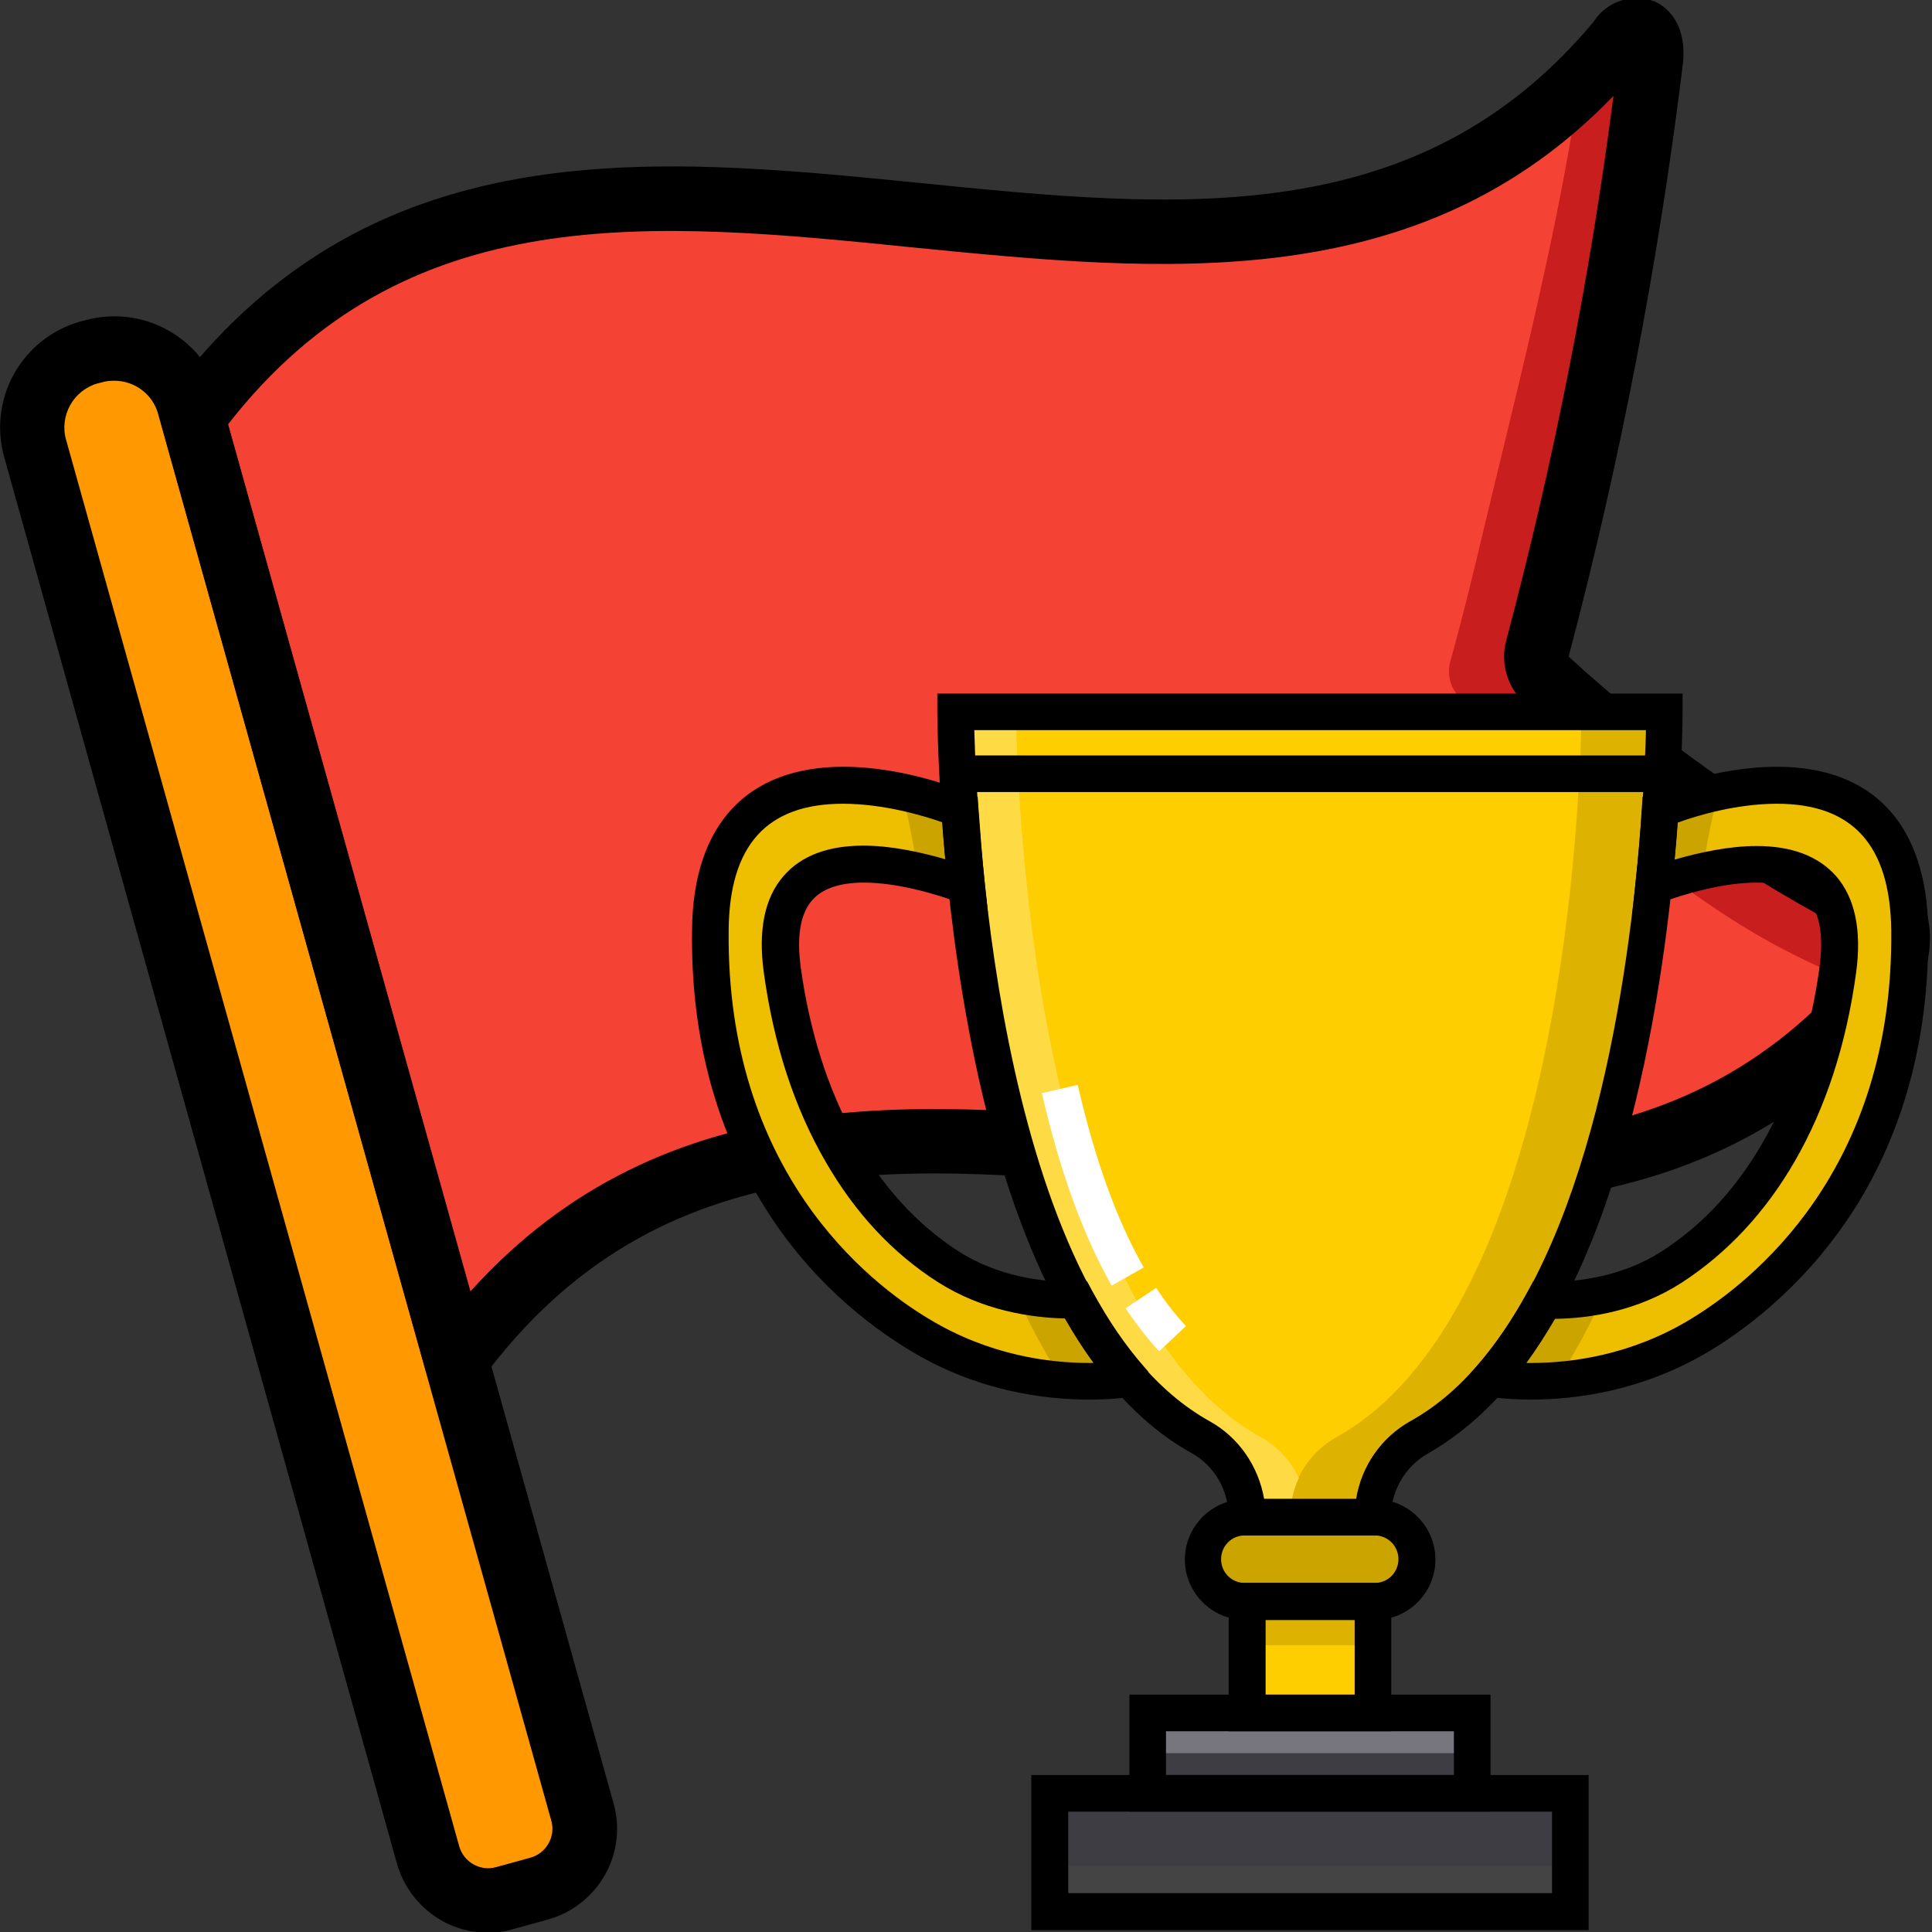 <?xml version="1.0" encoding="utf-8"?>
<!-- Generator: Adobe Illustrator 24.1.1, SVG Export Plug-In . SVG Version: 6.00 Build 0)  -->
<svg version="1.1" id="Слой_1" xmlns="http://www.w3.org/2000/svg" xmlns:xlink="http://www.w3.org/1999/xlink" x="0px" y="0px"
	 viewBox="0 0 512 512" style="enable-background:new 0 0 512 512;" xml:space="preserve">
<rect x="0" y="0" width="512" height="512" fill="#333333" stroke="none"/>
<style type="text/css">
	.st0{fill:#E64C3C;}
	.st1{fill:#C81E1E;}
	.st2{fill:#F44335;}
	.st3{fill:#FF9801;}
	.st4{fill:#FECE00;}
	.st5{fill:#EEBF00;}
	.st6{fill:#DDB201;}
	.st7{fill:#3E3D43;}
	.st8{fill:#444444;}
	.st9{fill:#77767E;}
	.st10{fill:#CBA400;}
	.st11{fill:#FEDA44;}
	.st12{fill:#FFFFFF;}
</style>
<g id="Page-1">
	<g id="_x30_37---Waypoint-Flag" transform="translate(0 -1)">
		<path id="Shape" class="st0" d="M498.7,262.1C397.3,383.3,219,228.6,120.9,361.4l-5.6-20v-0.1c-19.5-69.9-39.1-139.8-58.6-209.7
			c-1.9-6.7-3.7-13.3-5.5-20c98-132.9,276.5,21.8,377.8-99.3c4.9-6,9.6-3.4,8.6,5.3c-0.5,4.1-1.1,8.2-1.6,12.2
			c-5.9,42.7-13.1,80.6-21.2,114.9c-2.3,9.6-4.6,18.9-7.1,28.1c-0.2,0.6-0.3,1.3-0.3,2c-0.1,2.4,0.9,4.7,2.6,6.3
			c25.4,23.1,53.6,42.9,83.8,59.1c2.4,1.2,4.7,2.3,7,3.3C504.6,245.2,503.6,256.1,498.7,262.1L498.7,262.1z"/>
		<path id="Shape_1_" class="st1" d="M498.7,262.1c-5.5,6.7-11.7,12.8-18.3,18.3c-92.4,76.7-233-18.9-327.7,49.2h-0.1
			c-12.1,8.9-22.8,19.7-31.7,31.8c-1.9-6.7-16.6-7.4-18.5-14.1v-0.1c-0.2-0.6-0.3-1.1-0.5-1.7c-19.4-69.3-38.7-138.6-58.1-208
			c-1.9-6.7,9.2-19.2,7.3-25.9c43.4-58.8,102.6-61.3,163.8-56.3c67.2,5.5,136.9,20.1,191-21c8.5-6.4,16.3-13.8,23-22
			c4.9-6,9.6-3.4,8.6,5.3c-0.5,4.1-1.1,8.2-1.6,12.2c-5.9,42.7-13.1,80.6-21.2,114.9c-2.3,9.6-4.6,18.9-7.1,28.1
			c-0.2,0.6-0.3,1.3-0.3,2c-0.1,2.4,0.9,4.7,2.6,6.3c25.4,23.1,53.6,42.9,83.8,59.1c2.4,1.2,4.7,2.3,7,3.3
			C504.6,245.2,503.6,256.1,498.7,262.1L498.7,262.1z"/>
		<path id="Shape_2_" class="st2" d="M481.4,279.3c-0.3,0.4-0.7,0.8-1,1.2c-92.4,76.7-233-18.9-327.7,49.2h-0.1
			c-17.7,2.7-17.1,30-33.1,38.3c-19.4-69.3-56.3-161-75.7-230.4c-1.9-6.7,9.2-19.2,7.3-25.9c43.4-58.8,102.6-61.3,163.8-56.3
			C282,60.9,364,67.6,418.1,26.6c-6.1,40.1-17.7,84.2-25.6,117.6c-2.6,11.1-5.3,21.8-8.2,32.3c-0.2,0.7-0.3,1.5-0.3,2.2
			c-0.1,2.7,1,5.4,3,7.3c34,29.6,58.6,53.2,88.6,68.1c2.7,1.4,5.4,2.6,8,3.8C488.1,259.8,487,272.4,481.4,279.3z"/>
		<path id="Shape_3_" class="st3" d="M23.6,94.4l1.2-0.3c5.3-1.5,10.9-0.8,15.6,1.9c4.8,2.7,8.3,7.1,9.7,12.4l104.1,372.8
			c2.4,8.8-2.7,17.9-11.4,20.3l-9.1,2.5c-8.8,2.4-17.9-2.7-20.3-11.4L9.3,119.8C6.2,108.8,12.6,97.5,23.6,94.4L23.6,94.4z"/>
		<g>
			<path id="Shape_4_" d="M129.3,513.2c-11.2,0-21-7.5-24.1-18.3L1.1,122.1c-4.3-15.5,4.7-31.5,20.2-35.9l1.2-0.3
				C38,81.6,54,90.6,58.4,106.1l104.2,372.8c1.8,6.4,1,13.2-2.3,19c-3.3,5.8-8.7,10-15.1,11.8h0l-9.1,2.5
				C133.9,512.9,131.6,513.2,129.3,513.2L129.3,513.2z M30.3,101.9c-1.1,0-2.2,0.1-3.2,0.4l-1.2,0.3c-6.4,1.8-10.2,8.5-8.4,14.9
				l104.2,372.8c1.2,4.2,5.6,6.7,9.8,5.5l9.1-2.5c4.2-1.2,6.7-5.6,5.5-9.8L41.9,110.7C40.5,105.5,35.7,101.9,30.3,101.9L30.3,101.9z
				"/>
			<path id="Shape_5_" d="M120.9,370c-0.5,0-1,0-1.5-0.1c-3.2-0.6-5.8-3-6.7-6.1L42.9,114c-0.7-2.5-0.2-5.2,1.3-7.4
				c52.9-71.7,127.5-64.3,199.7-57.1c67.7,6.8,131.7,13.2,178.4-42.7c3.4-5.4,10.2-7.7,16.2-5.4c2.1,0.9,9,4.9,7.4,17.2
				c-6.5,52.7-16.6,105-30.2,156.4c26.5,24.3,56.2,44.7,88.3,60.7c3.6,1.7,6.2,5,7,8.9c1.5,8.1-0.7,16.5-5.8,22.9l0,0
				c-52.5,62.8-124,55.7-193.2,48.8c-70.5-7-137.1-13.7-184.3,50.2C126.1,368.7,123.6,370,120.9,370z M60.4,113.5l64.2,229.8
				c52-57.7,121.6-50.7,189.1-44c67.7,6.8,131.7,13.2,178.4-42.7c1.4-1.9,2.2-4.2,2.4-6.5c-32.8-16.7-63.1-37.7-90.3-62.6
				c-4.7-4.2-6.7-10.8-5-16.9c12.6-47.4,22.1-95.6,28.4-144.2C376,79.9,308.1,73.1,242.2,66.6C172.9,59.6,107.4,53.1,60.4,113.5
				L60.4,113.5z M497.1,251.3l0.2,0.1L497.1,251.3z"/>
		</g>
	</g>
</g>
<path class="st4" d="M419.1,188.7H269.3h-16c0,0,0,156.1,64.9,192.2c7.7,4.3,12.3,12.4,12.3,21.2h11.4h21.9
	c0-8.8,4.6-16.9,12.3-21.2c7-3.9,13.3-9.2,18.9-15.6c32.9-37.5,42.3-111.6,45-150.8c1.1-15.7,1.1-25.8,1.1-25.8L419.1,188.7
	L419.1,188.7L419.1,188.7z"/>
<path class="st5" d="M188.2,246.4c0.7-59.5,66.1-31.9,66.1-31.9c0.4,6,1,12.8,1.8,20.2c-17.2-6.2-54-15.3-48.8,22.3
	c5.2,38.1,21.9,64.5,44,78.7c12.3,7.9,26,9,33.8,8.9c4.2,7.7,8.9,14.7,14.2,20.8v0c0,0-27.8,5.2-55.5-11.5
	C217.9,338.2,187.5,304.9,188.2,246.4z"/>
<rect x="330.5" y="424.4" class="st4" width="33.3" height="29.6"/>
<rect x="330" y="424.4" class="st6" width="33.9" height="11.6"/>
<rect x="278.2" y="475.3" class="st7" width="138" height="31.3"/>
<rect x="278.2" y="494.5" class="st8" width="138" height="12.1"/>
<rect x="304.2" y="454" class="st9" width="86" height="21.3"/>
<rect x="304.2" y="464.6" class="st7" width="86" height="10.7"/>
<path class="st10" d="M364.4,424.4h-34.4c-6.2,0-11.2-5-11.2-11.2l0,0c0-6.2,5-11.2,11.2-11.2h34.4c6.2,0,11.2,5,11.2,11.2l0,0
	C375.6,419.4,370.6,424.4,364.4,424.4z"/>
<path class="st6" d="M419.1,188.7c0,0,0,10.1-1.1,25.8c-2.7,39.2-12.1,113.3-45,150.8c-5.6,6.4-11.9,11.7-18.9,15.6
	c-7.7,4.3-12.3,12.4-12.3,21.2h21.9c0-8.8,4.6-16.9,12.3-21.2c7-3.9,13.3-9.2,18.9-15.6c32.9-37.5,42.3-111.6,45-150.8
	c1.1-15.7,1.1-25.8,1.1-25.8H419.1L419.1,188.7z"/>
<path class="st11" d="M334.2,380.9c-64.9-36.1-64.9-192.2-64.9-192.2h-16c0,0,0,156.1,64.9,192.2c7.7,4.3,12.3,12.4,12.3,21.2h11.4
	c0-3.6,0.8-7.2,2.3-10.4C342.1,387.2,338.7,383.4,334.2,380.9z"/>
<path class="st5" d="M506.1,246.4c-0.7-59.5-66.1-31.9-66.1-31.9c-0.4,6-1,12.8-1.8,20.2c17.2-6.2,54-15.3,48.8,22.3
	c-5.2,38.1-21.9,64.5-44,78.7c-12.3,7.9-26,9-33.8,8.9c-4.2,7.7-8.9,14.7-14.2,20.8v0c0,0,27.8,5.2,55.5-11.5
	C476.4,338.2,506.8,304.9,506.1,246.4z"/>
<g>
	<path class="st10" d="M243.1,230.8c4.8,1.1,9.4,2.5,13,3.9c-0.8-7.4-1.4-14.2-1.8-20.2c0,0-6.4-2.7-15.3-4.6
		C240.7,216.8,242.2,223.8,243.1,230.8z"/>
	<path class="st10" d="M285.1,344.5c-4,0.1-9.4-0.2-15.4-1.5c0.6,1.6,1.2,3.2,1.8,4.8c2.9,6.1,6.3,12,9.9,17.8
		c10.7,0.9,17.9-0.5,17.9-0.5v0C294,359.2,289.3,352.2,285.1,344.5z"/>
	<path class="st10" d="M451.3,230.8c-4.8,1.1-9.4,2.5-13,3.9c0.8-7.4,1.4-14.2,1.8-20.2c0,0,6.4-2.7,15.3-4.6
		C453.7,216.8,452.2,223.8,451.3,230.8z"/>
	<path class="st10" d="M409.2,344.5c4,0.1,9.4-0.2,15.4-1.5c-0.6,1.6-1.2,3.2-1.8,4.8c-2.9,6.1-6.3,12-9.9,17.8
		c-10.7,0.9-17.9-0.5-17.9-0.5v0C400.4,359.2,405.1,352.2,409.2,344.5z"/>
</g>
<path d="M368.7,458.8h-43.1v-39.3h43.1V458.8z M335.4,449.1H359v-19.8h-23.6L335.4,449.1L335.4,449.1z"/>
<path d="M364.4,429.3h-34.4c-8.8,0-16-7.2-16-16c0-8.8,7.2-16,16-16h34.4c8.8,0,16,7.2,16,16C380.4,422.1,373.2,429.3,364.4,429.3z
	 M329.9,406.9c-3.5,0-6.3,2.8-6.3,6.3s2.8,6.3,6.3,6.3h34.4c3.5,0,6.3-2.8,6.3-6.3s-2.8-6.3-6.3-6.3H329.9z"/>
<path d="M395,480.1h-95.7v-31H395V480.1z M309,470.4h76.3v-11.6H309V470.4z"/>
<path d="M421,511.5H273.3v-41.1H421V511.5L421,511.5z M283.1,501.7h128.2v-21.6H283.1V501.7z"/>
<path d="M368.7,406.9h-43.1v-4.9c0-7.1-3.8-13.6-9.8-16.9c-15.7-8.7-29-24.7-39.6-47.5c-8.2-17.8-14.9-39.9-19.6-65.5
	c-8.1-43.5-8.2-83-8.2-83.4v-4.9h197.5l0,4.9c0,0.4,0,10.4-1.1,26.1c-2.8,40.9-12.5,115.3-46.2,153.7c-6.2,7-13,12.6-20.2,16.7
	c-6,3.4-9.8,9.9-9.8,16.9L368.7,406.9L368.7,406.9z M335,397.2h24.4c1.4-8.7,6.7-16.3,14.4-20.6c6.3-3.5,12.2-8.4,17.6-14.6
	c31.8-36.2,41-108.2,43.8-147.9c0.6-9,0.9-16.2,1-20.6H258.2c0.7,26.4,6.9,152.2,62.3,183.1C328.3,380.9,333.5,388.6,335,397.2z"/>
<path d="M405.7,370.9C405.7,370.9,405.7,370.9,405.7,370.9c-7,0-11.4-0.8-11.6-0.8l-8.4-1.6l5.6-6.4c4.8-5.5,9.4-12.2,13.6-19.9
	l1.4-2.6l3,0.1c0.4,0,0.8,0,1.3,0c7.8,0,19.4-1.4,29.8-8.1c22.3-14.3,37.1-41,41.8-75.3c1.1-8.2,0.1-14.2-3-17.7
	c-2.7-3.1-7.3-4.7-13.7-4.7c-8.8,0-18.8,2.9-25.6,5.4l-7.3,2.6l0.8-7.7c0.7-6.6,1.3-13.4,1.7-20l0.2-3l2.8-1.2
	c0.7-0.3,16.2-6.8,32.8-6.8c25.5,0,39.7,15.3,40.1,43.1c0.3,27.4-5.9,51.7-18.5,72.4C480,339,464.2,351.3,453.1,358
	C435.3,368.7,417.5,370.9,405.7,370.9z M404.5,361.2c0.4,0,0.8,0,1.2,0c0,0,0,0,0,0c10.6,0,26.5-2,42.3-11.6
	c16.2-9.8,53.9-39.4,53.2-103.1c-0.3-22.5-10.2-33.5-30.3-33.5c-10.8,0-21.4,3.2-26.3,5c-0.2,3.3-0.5,6.5-0.8,9.8
	c6.6-1.9,14.4-3.6,21.7-3.6c9.4,0,16.4,2.7,21.1,8c5,5.8,6.8,14.3,5.3,25.5c-2.6,19.1-8.1,35.9-16.3,50.1
	c-7.8,13.5-17.9,24.3-29.9,32.1c-11.8,7.6-24.5,9.5-33.6,9.6C409.7,353.6,407.2,357.5,404.5,361.2z"/>
<path d="M288.6,370.9c-11.8,0-29.6-2.2-47.4-13c-11.1-6.7-27-18.9-39.3-39.2c-12.6-20.7-18.9-45-18.5-72.4
	c0.3-27.8,14.6-43.1,40.1-43.1c16.6,0,32.2,6.5,32.8,6.8l2.8,1.2l0.2,3c0.5,6.7,1,13.4,1.7,20l0.8,7.7l-7.3-2.6
	c-6.8-2.5-16.8-5.4-25.6-5.4c-6.4,0-11,1.6-13.7,4.7c-3.1,3.6-4.1,9.5-3,17.7c4.7,34.3,19.6,61,41.8,75.3c10.5,6.7,22,8.1,29.8,8.1
	c0.4,0,0.9,0,1.3,0l3-0.1l1.4,2.6c4.2,7.7,8.7,14.3,13.6,19.9l1.2,1.4v1.8c0,1.3-0.5,4.3-4.9,4.9c-0.7,0.1-1.5,0.2-2.3,0.3
	C294.3,370.8,291.5,370.9,288.6,370.9z M223.4,213c-20.2,0-30.1,11-30.3,33.5c-0.7,63.8,36.9,93.4,53.2,103.1
	c15.9,9.6,31.8,11.6,42.3,11.6c0.4,0,0.8,0,1.2,0c-2.6-3.6-5.2-7.6-7.6-11.8c-9.1-0.2-21.8-2.1-33.6-9.6
	c-12.1-7.7-22.1-18.5-29.9-32.1c-8.2-14.2-13.7-31-16.3-50.1c-1.5-11.1,0.2-19.7,5.3-25.5c4.6-5.3,11.7-8,21.1-8
	c7.3,0,15.1,1.7,21.7,3.6c-0.3-3.3-0.6-6.5-0.8-9.8C244.8,216.2,234.2,213,223.4,213z"/>
<rect x="253.3" y="200.2" width="187.4" height="9.7"/>
<g>
	<path class="st12" d="M307.2,358.1c-3.1-3.3-6.1-7.2-8.9-11.4l8.1-5.4c2.5,3.8,5.1,7.2,7.9,10.1L307.2,358.1z"/>
	<path class="st12" d="M294.6,340.7c-7.6-13.4-13.8-30.6-18.5-51l9.5-2.2c4.5,19.5,10.3,35.8,17.5,48.4L294.6,340.7z"/>
</g>
</svg>
